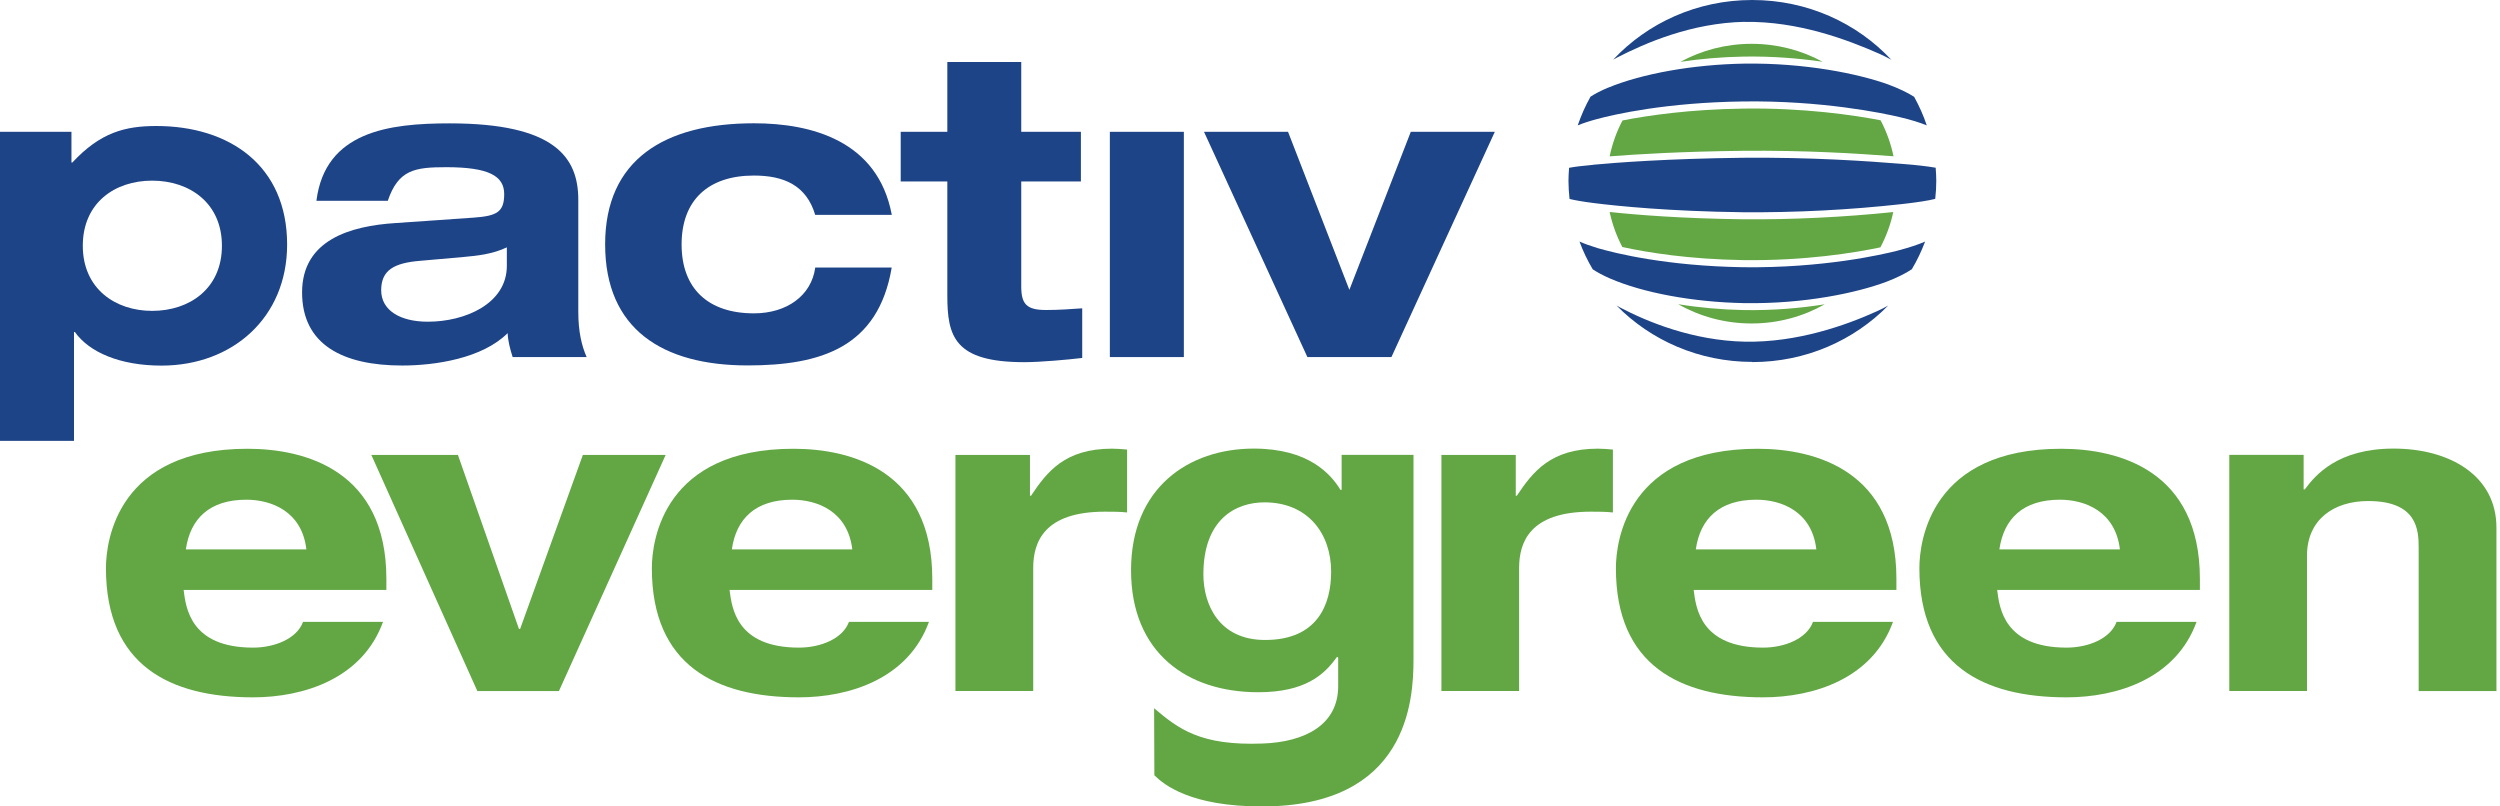 <?xml version="1.0" encoding="UTF-8"?>
<svg xmlns="http://www.w3.org/2000/svg" width="186" height="60" viewBox="0 0 186 60" fill="none">
  <path d="M11.319 23.129C14.101 23.129 16.511 21.473 16.511 18.285C16.511 15.097 14.101 13.44 11.319 13.44C8.537 13.44 6.16 15.097 6.16 18.285C6.16 21.473 8.57 23.129 11.319 23.129ZM0 9.807H5.316V12.092H5.381C7.476 9.84 9.322 9.375 11.633 9.375C17.074 9.375 21.362 12.314 21.362 18.193C21.362 23.633 17.296 27.201 12.013 27.201C8.917 27.201 6.632 26.2 5.571 24.701H5.506V32.799H0V9.807Z" fill="#1E4488"></path>
  <path d="M37.709 18.403C36.674 18.9 35.548 19.025 34.455 19.123L31.267 19.404C29.329 19.561 28.36 20.092 28.36 21.591C28.36 23.09 29.768 23.935 31.83 23.935C34.612 23.935 37.709 22.593 37.709 19.777V18.403ZM23.542 14.933C24.196 9.774 28.949 9.178 33.453 9.178C41.336 9.178 43.025 11.745 43.025 14.867V23.188C43.025 24.655 43.273 25.722 43.647 26.566H38.141C37.951 25.971 37.794 25.375 37.768 24.786C35.889 26.665 32.386 27.195 29.918 27.195C25.538 27.195 22.475 25.663 22.475 21.755C22.475 17.846 26.069 16.812 29.414 16.596L35.26 16.19C36.949 16.066 37.512 15.784 37.512 14.442C37.512 13.1 36.386 12.439 33.198 12.439C30.854 12.439 29.637 12.629 28.851 14.94H23.535L23.542 14.933Z" fill="#1E4488"></path>
  <path d="M60.655 16C60 13.781 58.311 13.061 56.092 13.061C52.681 13.061 50.711 14.907 50.711 18.187C50.711 21.466 52.681 23.313 56.092 23.313C58.534 23.313 60.373 21.997 60.655 19.902H66.344C65.342 25.84 61.093 27.188 55.62 27.188C49.303 27.188 45.022 24.498 45.022 18.18C45.022 11.863 49.46 9.172 56.092 9.172C60.347 9.172 65.316 10.455 66.35 15.987H60.661L60.655 16Z" fill="#1E4488"></path>
  <path d="M70.475 4.615H75.981V9.807H80.419V13.499H75.981V21.316C75.981 22.632 76.386 23.064 77.827 23.064C78.796 23.064 79.64 22.998 80.517 22.939V26.632C79.483 26.756 77.421 26.946 76.203 26.946C70.979 26.946 70.481 25.008 70.481 21.971V13.499H67.012V9.807H70.481V4.615H70.475Z" fill="#1E4488"></path>
  <path d="M88.079 9.807H82.573V26.566H88.079V9.807Z" fill="#1E4488"></path>
  <path d="M89.578 9.807H95.83L100.393 21.565L104.963 9.807H111.215L103.522 26.566H97.27L89.578 9.807Z" fill="#1E4488"></path>
  <path d="M119.634 6.527C122.187 5.473 125.971 4.799 129.762 4.733C134.311 4.668 138.285 5.493 140.485 6.285C141.271 6.579 141.919 6.887 142.41 7.201C142.789 7.882 143.104 8.589 143.352 9.329C142.822 9.113 142.148 8.903 141.31 8.707C140.059 8.412 135.536 7.47 129.683 7.548C123.968 7.627 120.151 8.497 118.77 8.871C118.213 9.021 117.762 9.172 117.382 9.329C117.637 8.589 117.951 7.869 118.338 7.188C118.685 6.966 119.117 6.743 119.627 6.527" fill="#1E4488"></path>
  <path d="M118.547 12.255C120.308 12.092 124.086 11.804 129.65 11.738C134.711 11.692 138.874 11.98 141.559 12.197C142.58 12.275 143.405 12.373 144.014 12.478C144.04 12.812 144.059 13.146 144.059 13.467C144.059 13.899 144.033 14.344 143.981 14.796C143.477 14.927 142.671 15.051 141.519 15.182C137.657 15.614 133.552 15.823 129.657 15.791C124.164 15.719 120.367 15.332 118.593 15.11C117.761 15.005 117.172 14.9 116.773 14.802C116.727 14.344 116.694 13.905 116.694 13.473C116.694 13.152 116.714 12.819 116.74 12.485C117.153 12.406 117.742 12.334 118.54 12.262" fill="#1E4488"></path>
  <path d="M130.37 26.939C134.35 26.939 137.938 25.323 140.478 22.736C140.223 22.881 139.948 23.018 139.647 23.155C137.342 24.203 133.709 25.493 129.827 25.421C125.944 25.342 122.547 23.941 120.485 22.854C120.413 22.815 120.341 22.776 120.269 22.73C122.809 25.316 126.396 26.926 130.377 26.926" fill="#1E4488"></path>
  <path d="M129.813 1.63C133.767 1.565 137.46 2.959 139.79 3.987C140.131 4.137 140.439 4.295 140.713 4.445C138.16 1.715 134.475 0 130.363 0C126.252 0 122.573 1.715 120.02 4.439C120.118 4.386 120.216 4.327 120.321 4.275C122.403 3.208 125.846 1.702 129.807 1.624" fill="#1E4488"></path>
  <path d="M141.231 18.632C142.056 18.416 142.711 18.2 143.228 17.971C142.96 18.684 142.632 19.378 142.239 20.033C141.748 20.36 141.133 20.661 140.354 20.962C138.194 21.774 134.279 22.625 129.768 22.553C125.971 22.481 122.233 21.787 119.758 20.707C119.267 20.491 118.848 20.268 118.501 20.039C118.108 19.384 117.781 18.691 117.513 17.971C117.879 18.134 118.318 18.291 118.848 18.455C120.216 18.854 124.007 19.79 129.689 19.882C135.627 19.954 140.02 18.946 141.225 18.638" fill="#1E4488"></path>
  <path d="M22.795 40.877C22.468 38.043 20.189 37.178 18.33 37.178C15.607 37.178 14.16 38.566 13.826 40.877H22.795ZM28.497 46.265C26.965 50.494 22.592 51.882 18.828 51.882C12.628 51.882 7.882 49.499 7.882 42.272C7.882 40.164 8.785 33.388 18.415 33.388C22.756 33.388 28.746 35.038 28.746 43.064V43.889H13.662C13.826 45.211 14.16 48.183 18.828 48.183C20.438 48.183 22.095 47.516 22.546 46.265H28.497Z" fill="#62A744"></path>
  <path d="M41.584 51.417H35.516L27.627 33.846H34.069L38.612 46.795H38.697L43.365 33.846H49.526L41.584 51.417Z" fill="#62A744"></path>
  <path d="M63.411 40.877C63.077 38.043 60.806 37.178 58.947 37.178C56.23 37.178 54.776 38.566 54.449 40.877H63.411ZM69.114 46.265C67.582 50.494 63.202 51.882 59.444 51.882C53.251 51.882 48.498 49.499 48.498 42.272C48.498 40.164 49.408 33.388 59.032 33.388C63.372 33.388 69.362 35.038 69.362 43.064V43.889H54.279C54.449 45.211 54.77 48.183 59.444 48.183C61.054 48.183 62.711 47.516 63.163 46.265H69.114Z" fill="#62A744"></path>
  <path d="M71.091 33.846H76.629V36.884H76.708C77.899 35.097 79.228 33.381 82.737 33.381C83.11 33.381 83.483 33.414 83.856 33.447V38.128C83.359 38.069 82.737 38.069 82.2 38.069C77.696 38.069 76.871 40.314 76.871 42.259V51.411H71.084V33.84L71.091 33.846Z" fill="#62A744"></path>
  <path d="M94.121 47.614C98.049 47.614 99.037 44.943 99.037 42.533C99.037 39.692 97.296 37.375 94.082 37.375C91.934 37.375 89.532 38.632 89.532 42.73C89.532 44.975 90.691 47.614 94.121 47.614ZM105.165 33.846V49.054C105.165 52.092 104.746 60 93.885 60C88.589 60 86.612 58.396 85.885 57.682L85.866 52.694C87.672 54.219 89.296 55.496 93.944 55.319C97.152 55.201 99.561 53.892 99.561 51.051V48.923L99.476 48.864C98.527 50.219 97.08 51.502 93.61 51.502C88.321 51.502 84.15 48.563 84.15 42.422C84.15 36.282 88.445 33.375 93.283 33.375C97.375 33.375 99.024 35.286 99.731 36.445H99.817V33.84H105.172L105.165 33.846Z" fill="#62A744"></path>
  <path d="M107.234 33.846H112.773V36.884H112.851C114.049 35.097 115.372 33.381 118.881 33.381C119.261 33.381 119.621 33.414 120 33.447V38.128C119.503 38.069 118.881 38.069 118.351 38.069C113.846 38.069 113.022 40.314 113.022 42.259V51.411H107.241V33.84L107.234 33.846Z" fill="#62A744"></path>
  <path d="M135.136 40.877C134.809 38.043 132.537 37.178 130.671 37.178C127.948 37.178 126.501 38.566 126.167 40.877H135.129H135.136ZM140.838 46.265C139.313 50.494 134.933 51.882 131.175 51.882C124.969 51.882 120.223 49.499 120.223 42.272C120.223 40.164 121.133 33.388 130.763 33.388C135.097 33.388 141.093 35.038 141.093 43.064V43.889H126.01C126.174 45.211 126.501 48.183 131.175 48.183C132.779 48.183 134.435 47.516 134.887 46.265H140.838Z" fill="#62A744"></path>
  <path d="M157.722 40.877C157.388 38.043 155.123 37.178 153.257 37.178C150.533 37.178 149.087 38.566 148.753 40.877H157.722ZM163.424 46.265C161.892 50.494 157.519 51.882 153.754 51.882C147.555 51.882 142.802 49.499 142.802 42.272C142.802 40.164 143.712 33.388 153.348 33.388C157.682 33.388 163.672 35.038 163.672 43.064V43.889H148.589C148.753 45.211 149.087 48.183 153.754 48.183C155.365 48.183 157.021 47.516 157.473 46.265H163.424Z" fill="#62A744"></path>
  <path d="M185.735 51.417H179.948V40.746C179.948 39.463 179.869 37.277 176.19 37.277C173.624 37.277 171.64 38.664 171.64 41.342V51.411H165.859V33.84H171.391V36.412H171.476C172.262 35.352 173.912 33.375 178.089 33.375C182.265 33.375 185.735 35.391 185.735 39.254V51.404V51.417Z" fill="#62A744"></path>
  <path d="M129.755 4.21C131.863 4.177 133.846 4.34 135.601 4.596C134.043 3.745 132.242 3.26 130.318 3.26C128.393 3.26 126.586 3.751 125.021 4.602C126.54 4.373 128.144 4.236 129.755 4.21Z" fill="#62A744"></path>
  <path d="M129.637 11.221C134.291 11.175 138.18 11.417 140.877 11.627C140.681 10.684 140.354 9.781 139.915 8.949C137.912 8.563 134.2 8.013 129.696 8.079C125.696 8.138 122.645 8.583 120.714 8.962C120.275 9.794 119.954 10.691 119.758 11.633C121.807 11.47 125.146 11.273 129.637 11.221Z" fill="#62A744"></path>
  <path d="M129.702 19.352C134.311 19.411 137.964 18.809 139.902 18.403C140.334 17.584 140.661 16.701 140.858 15.777C137.185 16.157 133.322 16.347 129.637 16.314C125.172 16.255 121.82 15.994 119.758 15.771C119.954 16.688 120.275 17.565 120.701 18.377C122.606 18.796 125.669 19.287 129.689 19.352" fill="#62A744"></path>
  <path d="M129.761 23.07C128.085 23.038 126.416 22.887 124.857 22.632C126.455 23.542 128.321 24.066 130.317 24.066C132.314 24.066 134.167 23.542 135.764 22.638C133.983 22.926 131.941 23.103 129.761 23.07Z" fill="#62A744"></path>
</svg>
